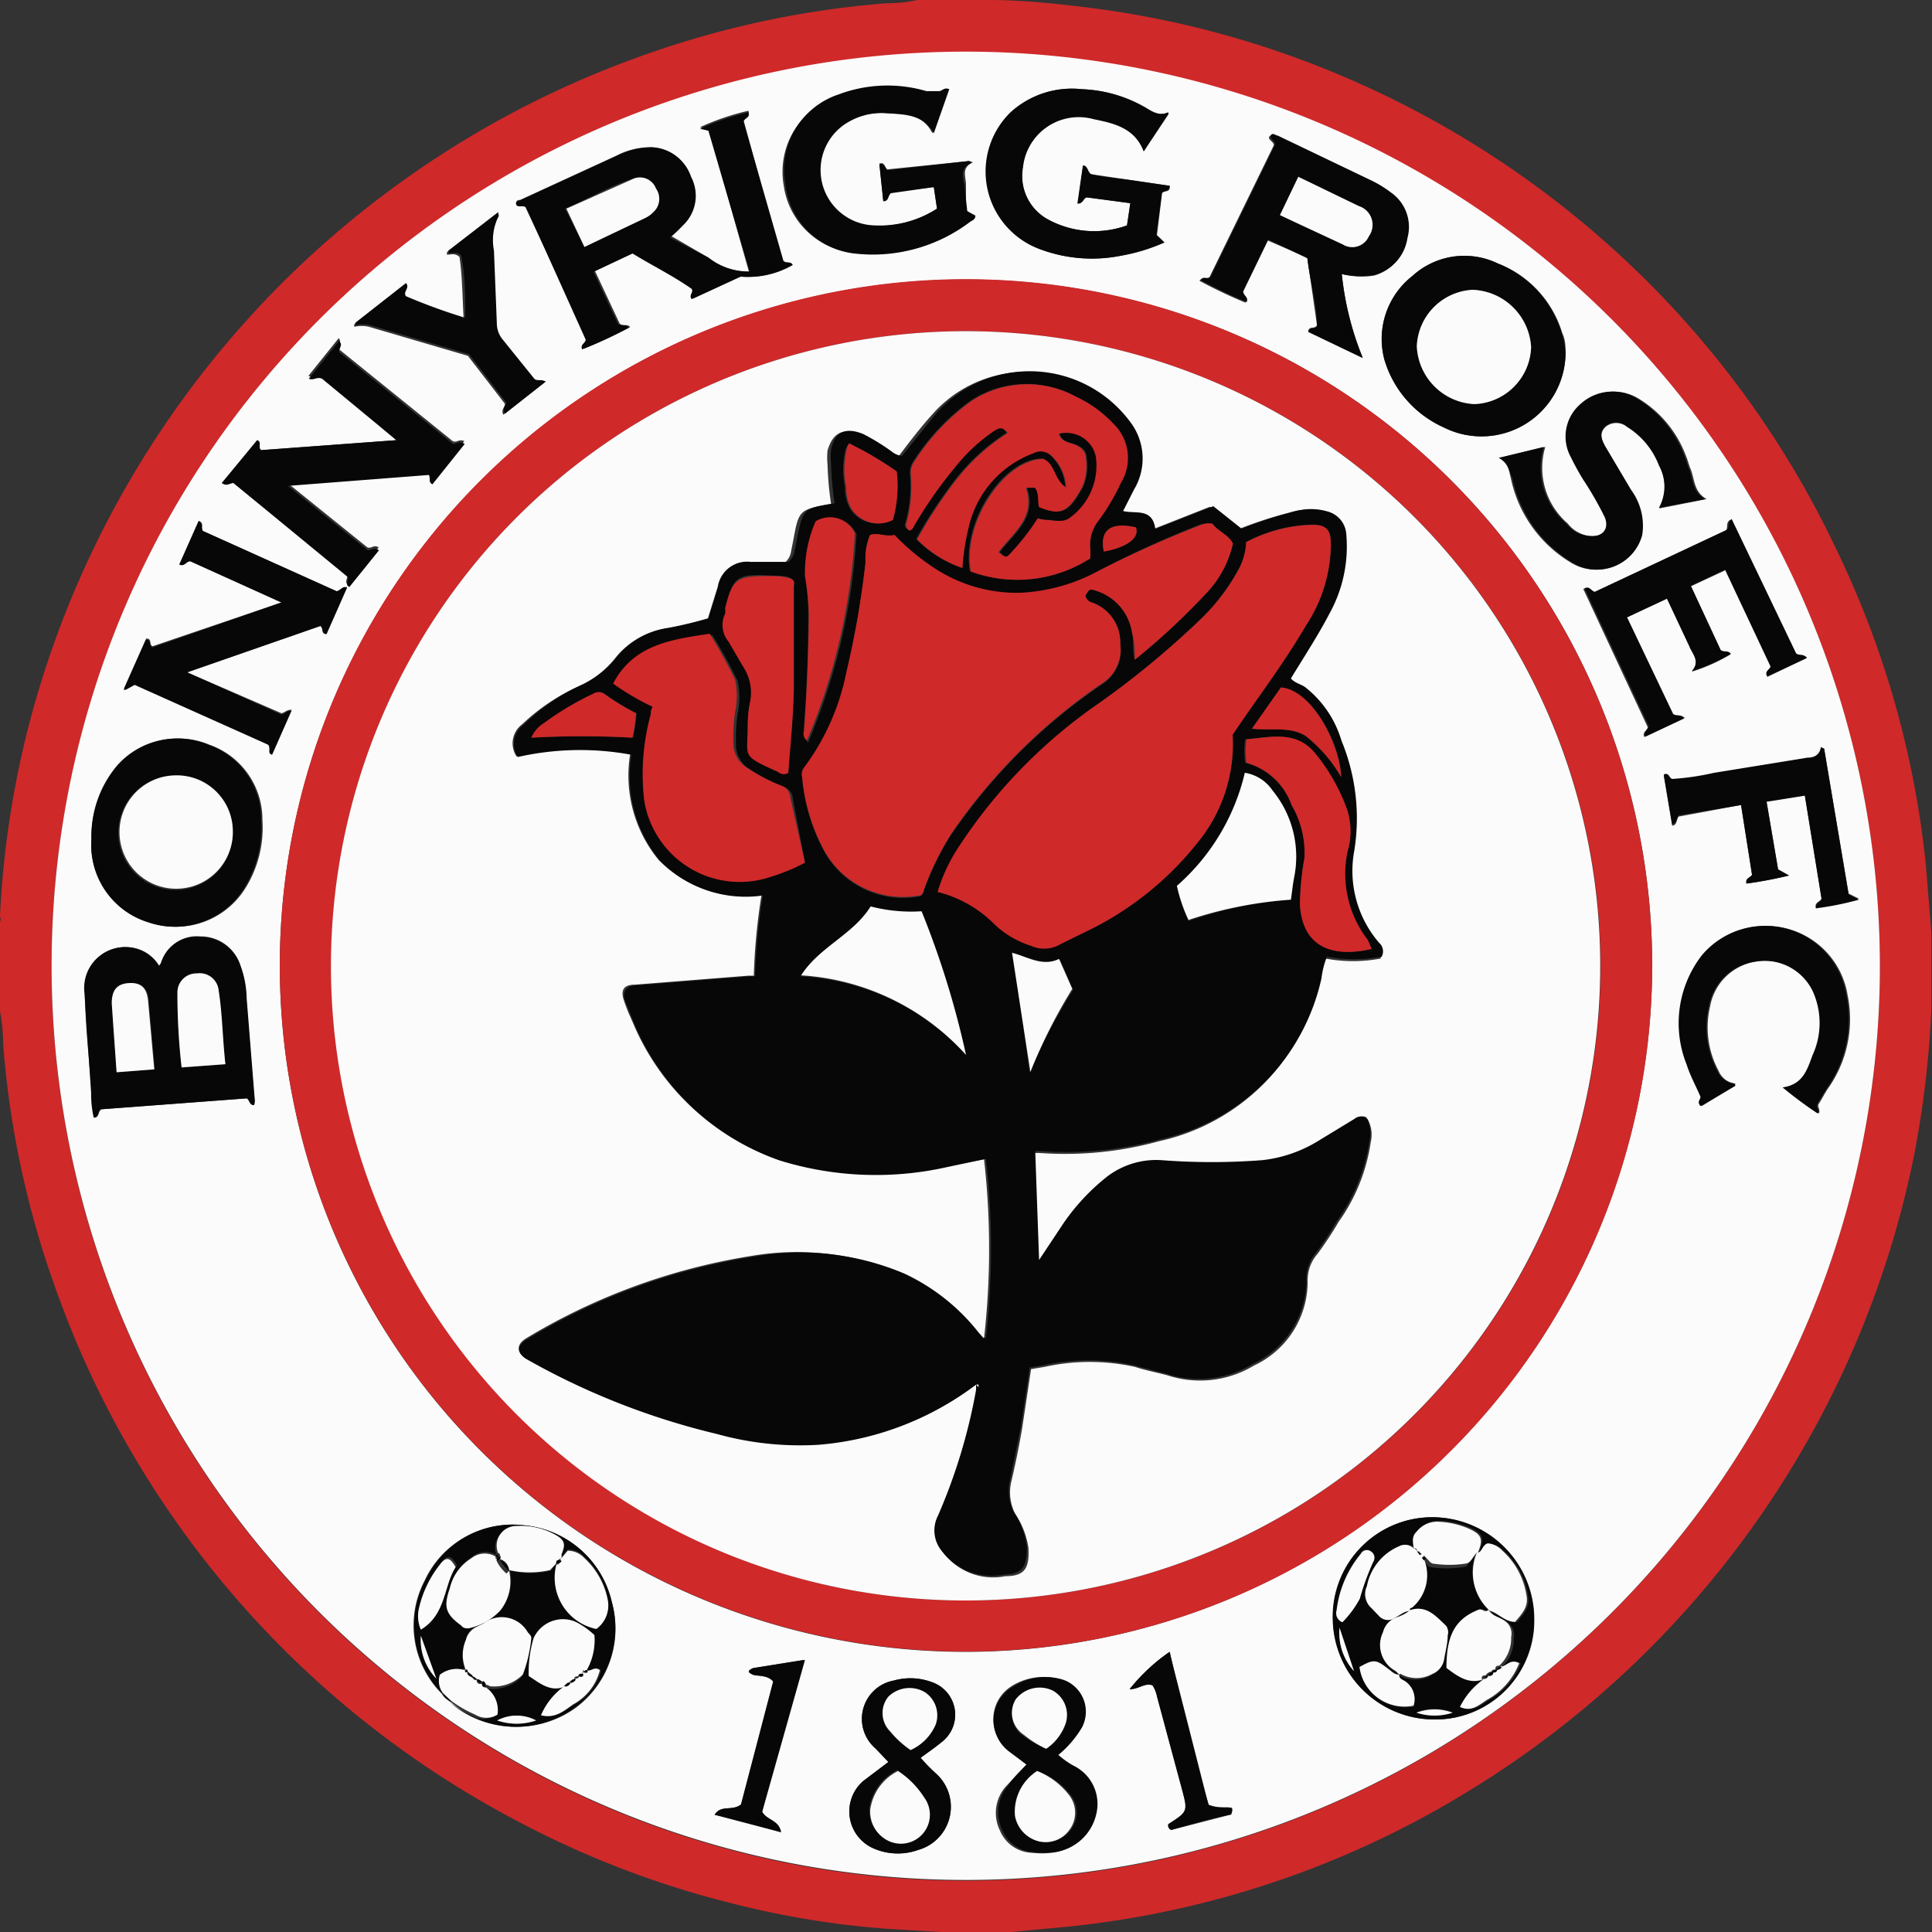 <?xml version="1.0" encoding="iso-8859-1"?>
<svg xmlns="http://www.w3.org/2000/svg" width="60" height="60" xmlns:v="https://vecta.io/nano"><rect width="100%" height="100%" fill="#333333" stroke="none"/><path d="M0 31.4v-2.8c.05 0 0-.1 0-.16a29.27 29.27 0 0 1 1.07-6.56A30.1 30.1 0 0 1 20 1.71 29.22 29.22 0 0 1 27.55.1a4.29 4.29 0 0 0 .94-.1h2.24c1 0 2.07.11 3.1.24a29.45 29.45 0 0 1 7.32 1.9 30 30 0 0 1 10.47 7.07A29.61 29.61 0 0 1 57 17a29.33 29.33 0 0 1 2.81 9.87l.17 2.09v2.14.24a31 31 0 0 1-.55 4.61 30.12 30.12 0 0 1-13.75 19.63 29.5 29.5 0 0 1-12.47 4.25L31.4 60h-2.19l-1.67-.1a27.46 27.46 0 0 1-4.69-.76A29.24 29.24 0 0 1 16 56.52 30 30 0 0 1 1.72 40 28.89 28.89 0 0 1 .1 32.45 6.22 6.22 0 0 0 0 31.4zm58.38-1a28.39 28.39 0 1 0-28.95 28 28.41 28.41 0 0 0 28.95-28.05z" fill="#cf292a"/><path d="M58.38 30.35A28.39 28.39 0 1 1 30.59 1.61a28.41 28.41 0 0 1 27.79 28.74zM14 52.86a3.13 3.13 0 0 0 3.85.2A3.06 3.06 0 0 0 19 49.75a3.09 3.09 0 0 0-2.73-2.38 3 3 0 0 0-3.08 1.71 3 3 0 0 0 .53 3.52c.06.12.16.18.28.26zM51.31 30a21.31 21.31 0 1 0-21.26 21.3A21.35 21.35 0 0 0 51.31 30zm-35-23.58l1.93 4.11c0 .12-.18.15-.11.3a14.35 14.35 0 0 0 1.44-.67c-.1-.13-.23 0-.33-.12l-.76-1.62 1.21-.57 1.84 1.1c0 .14-.14.18 0 .32L23 8.59a2.75 2.75 0 0 0 1.58-.36c-.06-.09-.2 0-.29-.13l-1.2-4.37c0-.12.22-.12.15-.29a7.81 7.81 0 0 0-1.5.51l.28.11 1.24 4.38A2 2 0 0 1 22 8l-1.17-.68a5 5 0 0 0 .4-.38 1.26 1.26 0 0 0 .22-1.46 1.34 1.34 0 0 0-1.2-.91 2.34 2.34 0 0 0-1.1.26l-3 1.38c-.05 0-.13 0-.12.13s.2.02.31.1zm-8.42 27.9a.44.44 0 0 0 0-.25l-.25-3.13a3 3 0 0 0-.19-1 1.29 1.29 0 0 0-1.23-.86 1.16 1.16 0 0 0-1.22.83.9.9 0 0 1-.05.09 1.2 1.2 0 0 0-.61-.51 1.27 1.27 0 0 0-1.7 1.32c0 1 .13 2.08.21 3.13a3.36 3.36 0 0 0 .08.77c.16 0 .11-.19.22-.26l4.53-.34c.08.06.06.21.21.21zm4.42-20.65l-4.22.31c-.08-.1 0-.23-.11-.31L6.89 15c.16.09.24 0 .36 0l3.54 2.87c0 .11-.11.23.05.31l.92-1.18c-.15-.1-.23.05-.35 0l-2.48-2 4.38-.34c.06.11 0 .22.11.29l1-1.25c-.16-.08-.24.06-.36 0l-3.54-2.86c0-.12.09-.23 0-.34l-.94 1.17c.15.09.24-.05.41 0zm29.36-5.16a2.5 2.5 0 0 0 1 .05 1.39 1.39 0 0 0 1-1.14A1.3 1.3 0 0 0 43.16 6a3.55 3.55 0 0 0-.62-.38l-2.9-1.39c-.06 0-.12-.1-.21 0s.13.16.13.28l-2 4.1c-.1.07-.24 0-.31.11a15.56 15.56 0 0 0 1.43.68c.06-.16-.12-.2-.11-.33l.78-1.61L40.6 8l.3 2.1c-.08.14-.23 0-.27.19l1.69.81a9.43 9.43 0 0 1-.65-2.59zM8.74 18.71l-4 1.36c-.13-.06 0-.24-.2-.24l-.69 1.55h.07l.27-.15 4.13 1.85c.09.1 0 .27.14.32l.6-1.36c-.16 0-.21.09-.32.11l-2.93-1.27 4.14-1.44c.11.08 0 .24.19.25l.64-1.45c-.17 0-.21.1-.33.12L6.3 16.49c-.07-.1 0-.25-.13-.31l-.6 1.35c.16.08.21-.11.34-.1zm39.88-7.79c0-.14 0-.36-.1-.57a3.36 3.36 0 0 0-2-2.17 2.38 2.38 0 0 0-2.64.39 2.48 2.48 0 0 0-.88 2.62 3.35 3.35 0 0 0 1.83 2.08 2.61 2.61 0 0 0 3.79-2.35zM2.84 26.06a2.51 2.51 0 0 0 1.79 2.58 2.54 2.54 0 0 0 3-1.07 3.56 3.56 0 0 0 .52-2.11 2.46 2.46 0 0 0-1.64-2.33 2.49 2.49 0 0 0-2.82.63 3.39 3.39 0 0 0-.85 2.3zM29.1 6.48a3.31 3.31 0 0 1-2 .53 1.72 1.72 0 0 1-.92-3.14 2.08 2.08 0 0 1 1.39-.35c.51 0 1.07 0 1.39.62l.47-1.31c-.16-.07-.22.08-.32.06h-.22-.17a4.3 4.3 0 0 0-2.72.1 2.47 2.47 0 0 0-1.66 2.78 2.44 2.44 0 0 0 2.26 2.09 5 5 0 0 0 3.54-1c.06 0 .15-.07.15-.17L30 6.54v-.8c0-.26-.16-.53.22-.7L30.1 5l-2.54.26c-.09-.06-.08-.24-.25-.18l.12 1.14c.18 0 .14-.18.24-.25L29 5.81zm6.42-1.78l.77-1.15v-.06c-.32.14-.54-.06-.78-.19a4.24 4.24 0 0 0-1.9-.53 2.82 2.82 0 0 0-2.2.71 2.57 2.57 0 0 0 .88 4.25 4.59 4.59 0 0 0 2.54.21 5.72 5.72 0 0 0 1.34-.41l-.24-.23.16-1.3c.07-.1.26 0 .24-.23l-1.23-.18-1.21-.18c-.13-.09-.09-.23-.25-.27l-.17 1.18c.18 0 .17-.16.29-.19l1.35.18L35 7a3 3 0 0 1-2.44-.18 1.54 1.54 0 0 1-.8-1.63A1.74 1.74 0 0 1 34 3.68c.57.14 1.23.26 1.52 1.02zm16.25 13.89l.7 1.5c.11.23.35.46.07.77a5.56 5.56 0 0 0 1.21-.54c-.09-.13-.21 0-.31-.11l-.93-2 1.07-.5 1.41 3c0 .11-.21.16-.1.31l1.19-.57c-.12-.14-.25-.06-.34-.14l-2-4.17c-.16.09-.06.23-.14.33l-4.11 1.93c-.12 0-.16-.19-.32-.11l2 4.29c0 .11-.19.16-.1.31l1.21-.57c-.13-.12-.26-.05-.36-.13l-1.43-3zm-5.22-4.37c.31.17.31.41.37.63a4 4 0 0 0 1.83 2.6 1.45 1.45 0 0 0 2.2-.83 1.86 1.86 0 0 0-.29-1.39l-.8-1.35c-.11-.2-.21-.42 0-.62a.52.52 0 0 1 .67 0 2.44 2.44 0 0 1 1 1.21 1.37 1.37 0 0 1 0 1.32L53 15.5c-.4-.23-.37-.61-.49-.92-.06-.13-.09-.28-.15-.42a3.52 3.52 0 0 0-1.47-1.78 1.46 1.46 0 0 0-1.76.17 1.33 1.33 0 0 0-.3 1.64 8.06 8.06 0 0 0 .39.71 10.4 10.4 0 0 1 .67 1.17c.13.33 0 .57-.4.58a1 1 0 0 1-.8-.39 2.28 2.28 0 0 1-.7-2.38zm7.34 19.5v-.07a.64.64 0 0 1-.52-.4 2.84 2.84 0 0 1-.26-2 1.71 1.71 0 0 1 1.45-1.39 1.67 1.67 0 0 1 1.77.91 2.39 2.39 0 0 1 0 2c-.17.41-.31.88-.93 1a12.24 12.24 0 0 0 1.09.81c.05-.14-.07-.21 0-.31s.18-.32.29-.48a3.72 3.72 0 0 0 .6-2.88 2.56 2.56 0 0 0-4.49-1.24 3.45 3.45 0 0 0-.47 3.39c.11.35.29.67.43 1 0 .1-.15.15 0 .29zM44.54 53.4a3.07 3.07 0 0 0 3.11-3.13 3.17 3.17 0 0 0-3.25-3.15 3.09 3.09 0 0 0-3 3.22 3.16 3.16 0 0 0 3.14 3.06zm12.11-30.15h-.1c0 .25-.21.3-.42.33l-2.9.47a8 8 0 0 1-1.29.18c-.11 0-.09-.21-.27-.14l.26 1.55c.15 0 .13-.18.2-.28l1.94-.36.34 2.16c0 .1-.22.1-.17.28a13.08 13.08 0 0 0 1.32-.25l-.34-.19-.36-2.13 1.19-.19.52 3.21c0 .11-.22.11-.18.29a9.35 9.35 0 0 0 1.34-.27l-.32-.16zM15.49 6.7l-.07-.06-1.54 1.19v.08c.12 0 .25-.06.39.07.09.6.09 1.25.13 1.94a18 18 0 0 1-1.84-.67c-.13-.14.11-.25 0-.41L11 10.07v.08a1 1 0 0 1 .46 0l3.07.9 1.15 1.49c0 .12-.13.18-.05.34l1.27-1c-.14-.12-.25 0-.35-.08l-1-1.24a.78.78 0 0 1-.17-.48l-.09-2.27a1.68 1.68 0 0 1 .2-1.11zm16.39 48.1l-.66.7a1.24 1.24 0 0 0-.17 1.34 1.12 1.12 0 0 0 1 .7 2.49 2.49 0 0 0 .61 0A1.53 1.53 0 0 0 34 56.32a1.32 1.32 0 0 0-.7-1.48 2.48 2.48 0 0 1-.48-.34 3.27 3.27 0 0 0 .73-.85 1.05 1.05 0 0 0-.6-1.49 1.86 1.86 0 0 0-1.51.19 1.21 1.21 0 0 0-.12 2zm-4.29-.08l-.78.59a1.25 1.25 0 0 0 .31 2.09 1.88 1.88 0 0 0 1.4.05 1.39 1.39 0 0 0 .55-2.37 5.52 5.52 0 0 1-.48-.49l.67-.5a1.07 1.07 0 0 0-.32-1.85 1.91 1.91 0 0 0-1.18-.05 1.21 1.21 0 0 0-.57 2.11zm7.49-2.26c.28 0 .47-.21.72-.12a1 1 0 0 1 .14.35l.77 2.86c.19.71.19.71-.42 1.1a.15.15 0 0 0 .09.18l1.86-.48v-.21c-.22 0-.44 0-.7-.09-.47-1.51-.85-3.08-1.21-4.75a5.8 5.8 0 0 0-1.25 1.16zm-11.41 3.81c.32-1.54.79-3.1 1.28-4.72l-1.53.25c-.11 0-.12.11-.07.19s.46 0 .67.23l-1 3.82c-.29.22-.61 0-.82.32.71.14 1.35.35 2.06.54-.07-.38-.43-.36-.59-.63z" fill="#fcfbfb"/><path d="M51.31,30A21.31,21.31,0,1,1,30.11,8.67,21.33,21.33,0,0,1,51.31,30ZM29.54,10.29A19.71,19.71,0,1,0,49.62,28.12,19.72,19.72,0,0,0,29.54,10.29Z" fill="#cf292a"/><g fill="#060706"><path d="M16.34 6.44c-.11-.08-.24 0-.3-.09s.07-.1.12-.13l3-1.38a2.34 2.34 0 0 1 1.1-.26 1.34 1.34 0 0 1 1.2.91A1.26 1.26 0 0 1 21.21 7a5 5 0 0 1-.4.38L22 8a2 2 0 0 0 1.28.43L22 4.06 21.74 4a7.81 7.81 0 0 1 1.5-.51c.07.17-.12.17-.15.29l1.24 4.32c.09.09.23 0 .29.13a2.75 2.75 0 0 1-1.62.36l-1.52.7c-.1-.14.07-.18 0-.32-.57-.4-1.22-.72-1.84-1.1l-1.21.57.76 1.62c.1.07.23 0 .33.12a14.35 14.35 0 0 1-1.44.67c-.07-.15.09-.18.11-.3zm1.81 1.23l1.85-.9a.88.88 0 0 0 .25-.18.56.56 0 0 0 .08-.74.53.53 0 0 0-.67-.31c-.73.24-1.39.63-2.11.94zM7.89 34.32c-.15 0-.13-.15-.23-.21l-4.53.34c-.11.07-.06.23-.22.26a3.36 3.36 0 0 1-.08-.77l-.21-3.13a1.27 1.27 0 0 1 1.7-1.32 1.2 1.2 0 0 1 .61.51.9.9 0 0 0 .07-.09 1.16 1.16 0 0 1 1.26-.81 1.29 1.29 0 0 1 1.21.9 3 3 0 0 1 .19 1l.25 3.13a.44.44 0 0 1-.02.19zM7 33.05l-.21-2.29a.59.59 0 0 0-.67-.53.59.59 0 0 0-.61.6 20.3 20.3 0 0 0 .13 2.32zm-2.19.16l-.19-2.12c0-.41-.25-.58-.59-.56s-.56.21-.54.63c0 .71.09 1.42.15 2.14zm7.5-19.54L10 11.76c-.17-.07-.26.07-.41 0l.94-1.17c.13.11 0 .22 0 .34l3.54 2.86c.12 0 .2-.12.36 0l-1 1.25c-.14-.07-.05-.18-.11-.29l-4.38.34 2.48 2c.12 0 .2-.11.35 0l-.92 1.14c-.16-.08 0-.2-.05-.31L7.25 15c-.12 0-.2.12-.36 0L8 13.67c.14.08 0 .21.11.31l4.2-.31zm29.36-5.16a9.43 9.43 0 0 0 .65 2.61l-1.69-.81c0-.17.19-.05.27-.19 0-.68-.22-1.39-.3-2.1l-1.21-.58-.78 1.61c0 .13.17.17.11.33a15.56 15.56 0 0 1-1.43-.68c.07-.15.21 0 .31-.11l2-4.1c0-.12-.17-.17-.13-.28s.15 0 .21 0l2.9 1.39a3.55 3.55 0 0 1 .62.38 1.3 1.3 0 0 1 .51 1.41 1.39 1.39 0 0 1-1 1.14 2.5 2.5 0 0 1-1.04-.02zm-1.92-1.83l.51.24 1.44.67a.56.56 0 0 0 .81-.25.61.61 0 0 0-.31-.94l-1.88-.91z"/><path d="M8.74 18.71l-2.83-1.28c-.13 0-.18.18-.34.1l.6-1.35c.18.06.06.21.13.31l4.15 1.87c.12 0 .16-.17.33-.12l-.64 1.45c-.17 0-.08-.17-.19-.25l-4.14 1.44 2.92 1.31c.11 0 .16-.13.32-.11l-.6 1.36c-.18-.05 0-.22-.14-.32l-4.13-1.85-.27.15h-.07l.69-1.55c.19 0 .07.18.2.24l4.01-1.4zm39.88-7.79a2.61 2.61 0 0 1-3.79 2.35A3.35 3.35 0 0 1 43 11.19a2.48 2.48 0 0 1 .86-2.62 2.38 2.38 0 0 1 2.64-.39 3.36 3.36 0 0 1 2 2.17c.08.21.09.43.12.57zm-1.07-.14A1.89 1.89 0 0 0 45.73 9 1.83 1.83 0 0 0 44 10.75a1.88 1.88 0 0 0 1.82 1.8 1.83 1.83 0 0 0 1.73-1.77zM2.84 26.06a3.39 3.39 0 0 1 .81-2.3 2.49 2.49 0 0 1 2.82-.63 2.46 2.46 0 0 1 1.64 2.33 3.56 3.56 0 0 1-.52 2.11 2.54 2.54 0 0 1-3 1.07 2.51 2.51 0 0 1-1.75-2.58zm4.39-.28a1.72 1.72 0 0 0-1.77-1.7 1.78 1.78 0 1 0 1.77 1.7zM29.1 6.48l-.1-.67-1.33.19c-.1.07-.06.26-.24.25l-.12-1.14c.17-.06.16.12.25.18L30.1 5l.07.06c-.38.17-.25.45-.22.7l.09.8.25.15c0 .1-.09.13-.15.17a5 5 0 0 1-3.54 1 2.44 2.44 0 0 1-2.21-2.17 2.47 2.47 0 0 1 1.66-2.78 4.3 4.3 0 0 1 2.72-.1h.17.22c.1 0 .16-.13.32-.06L29 4.14c-.32-.58-.88-.58-1.39-.62a2.08 2.08 0 0 0-1.39.35A1.72 1.72 0 0 0 27.15 7a3.31 3.31 0 0 0 1.95-.52z"/><path d="M35.52 4.7c-.29-.76-1-.88-1.56-1a1.74 1.74 0 0 0-2.19 1.5 1.54 1.54 0 0 0 .8 1.63A3 3 0 0 0 35 7l.1-.69-1.35-.18c-.12 0-.11.21-.29.19l.17-1.18c.16 0 .12.18.25.27.36.09.78.12 1.21.18l1.23.18c0 .19-.17.13-.24.23l-.17 1.3.24.23a5.72 5.72 0 0 1-1.34.41 4.59 4.59 0 0 1-2.54-.21 2.57 2.57 0 0 1-.88-4.25 2.82 2.82 0 0 1 2.2-.71 4.24 4.24 0 0 1 1.9.53c.24.13.46.33.78.19v.06zm16.25 13.89l-1.24.58 1.43 3c.1.08.23 0 .36.13l-1.21.57c-.09-.15.07-.2.1-.31l-2-4.29c.16-.08.2.08.32.11l4.11-1.93c.08-.1 0-.24.14-.33l2 4.17c.09.08.22 0 .34.14l-1.23.57c-.11-.15.07-.2.1-.31l-1.41-3-1.07.5.93 2c.1.07.22 0 .31.11a5.56 5.56 0 0 1-1.21.54c.28-.31 0-.54-.07-.77l-.7-1.48zm-5.22-4.37l1.39-.34a2.28 2.28 0 0 0 .7 2.38 1 1 0 0 0 .8.39c.36 0 .53-.25.4-.58a10.4 10.4 0 0 0-.67-1.17 8.06 8.06 0 0 1-.39-.71 1.33 1.33 0 0 1 .3-1.64 1.46 1.46 0 0 1 1.76-.17 3.52 3.52 0 0 1 1.47 1.78c.06.14.09.29.15.42.12.31.09.69.49.92l-1.43.27a1.37 1.37 0 0 0 0-1.32 2.44 2.44 0 0 0-1-1.21.52.52 0 0 0-.67 0c-.21.2-.11.42 0 .62l.8 1.35a1.86 1.86 0 0 1 .35 1.41 1.45 1.45 0 0 1-2.2.83 4 4 0 0 1-1.83-2.6c-.11-.22-.11-.46-.42-.63zm7.34 19.5l-1.08.63c-.12-.14 0-.19 0-.29-.14-.33-.32-.65-.43-1a3.45 3.45 0 0 1 .47-3.39 2.56 2.56 0 0 1 4.49 1.24 3.72 3.72 0 0 1-.6 2.88c-.11.16-.2.32-.29.48s.08.17 0 .31a12.24 12.24 0 0 1-1.09-.81c.62-.07.76-.54.93-1a2.39 2.39 0 0 0 0-2 1.67 1.67 0 0 0-1.77-.91 1.71 1.71 0 0 0-1.45 1.39 2.84 2.84 0 0 0 .26 2 .64.64 0 0 0 .52.4zM44.54 53.4a3.16 3.16 0 0 1-3.15-3.06 3.09 3.09 0 0 1 3-3.22 3.17 3.17 0 0 1 3.25 3.15 3.07 3.07 0 0 1-3.1 3.13zm1.73-3.4c-.12.09-.2-.08-.31 0-.78.29-1.05.76-1 1.81.35.26.7.53 1.18.34a2.28 2.28 0 0 0-.75.87c.36.17.6-.07.84-.22a2.21 2.21 0 0 0 1-1.14c-.29-.15-.39.13-.59.11a1.15 1.15 0 0 0 .37-.89.48.48 0 0 0-.24-.53c-.15-.1-.37-.13-.46-.32.27.08.48.3.79.35.2-.23.42-.46.36-.8a2.35 2.35 0 0 0-.76-1.42.69.69 0 0 0-.45-.22c-.18.06-.17.26-.33.29.2-.47.15-.61-.32-.81a2.61 2.61 0 0 0-.87-.19.81.81 0 0 0-.69.3c-.19.18-.09.37-.1.56h0a.39.39 0 0 0-.46-.07 1.69 1.69 0 0 0-1 1.24.58.58 0 0 0 .14.68l.23.24a.37.37 0 0 0 .5.06c.16-.08.29-.23.48-.21a1.29 1.29 0 0 1-.44.25.66.66 0 0 0-.41.46.91.91 0 0 0 .39 1.2l.12.11c-.14 0-.14 0-.33-.17-.4-.31-.46-.32-.91-.07A1.41 1.41 0 0 0 43.9 53a.67.67 0 0 0-.25-.75c-.08-.06-.22-.07-.2-.22a1 1 0 0 0 1 0 .59.59 0 0 0 .36-.45c0-.25.07-.5.11-.74a.35.35 0 0 0-.05-.3c-.31-.29-.6-.65-1.11-.49 0-.07 0-.08.05-.1a1.32 1.32 0 0 0 .39-1.47h0c.08.07.15.18.23.19a3.36 3.36 0 0 0 1 0c.2 0 .23-.25.37-.35a1.6 1.6 0 0 0 .47 1.68zm-4.58.36a3.14 3.14 0 0 0 .54-.73 7.91 7.91 0 0 1 .42-1.15.23.23 0 0 0-.08-.32.21.21 0 0 0-.31.08 3.36 3.36 0 0 0-.75 1.76.3.3 0 0 0 .18.38zm-.09.17a1.76 1.76 0 0 0 .45 1.35l-.45-1.33zm3.51 2.64a1.59 1.59 0 0 0-1.12 0 1.79 1.79 0 0 0 1.12.02zm-31.37-.57a3 3 0 0 1-.53-3.52 3 3 0 0 1 3.08-1.71A3.09 3.09 0 0 1 19 49.75a3.06 3.06 0 0 1-1.19 3.31 3.13 3.13 0 0 1-3.85-.2h0a3.63 3.63 0 0 0 .71.43.66.66 0 0 0 .69 0 .86.86 0 0 0-.35-.84c.07-.08.13 0 .19 0a1.25 1.25 0 0 0 1-.37 4.44 4.44 0 0 0 .23-1.14c0-.07-.06-.13-.11-.19a.93.93 0 0 0-1.32-.33l-.2.1a.59.59 0 0 0-.34.41 1.18 1.18 0 0 0 0 .94.85.85 0 0 0-.78.14.63.63 0 0 0 .08.55zm3.54-4.05a1.62 1.62 0 0 0 1.24 2 .9.9 0 0 0 .36-.87 2.38 2.38 0 0 0-.73-1.33.69.69 0 0 0-.52-.23l-.25.3v-.13c.13-.31.1-.44-.18-.6a2.21 2.21 0 0 0-1.2-.24.61.61 0 0 0-.58.84.66.66 0 0 0-.76.06 1.48 1.48 0 0 0-.66.92c-.2.58-.14.8.35 1.16.07 0 .15.12.23.09a1.86 1.86 0 0 0 1-.57 1.45 1.45 0 0 0 .26-1.17 2.86 2.86 0 0 0 1.27 0zm.94 3.32a1.9 1.9 0 0 0 .24-1.09 2.41 2.41 0 0 0-.6-.42 1 1 0 0 0-1.29.52 3.76 3.76 0 0 0-.15 1.17c.35.22.67.52 1.14.32a2.15 2.15 0 0 0-.72.9c.41.11.69-.15 1-.34a1.69 1.69 0 0 0 .83-1.06c-.21-.14-.32.06-.45 0zm-5.15-1.26c.79-.47.71-1.38 1.12-2-.17-.31-.3-.33-.48-.09A3.39 3.39 0 0 0 13 50a1.07 1.07 0 0 0 .07.61zm3.58 2.82a1.29 1.29 0 0 0-1.21 0 1.86 1.86 0 0 0 1.21 0zm-3.58-2.63a1.73 1.73 0 0 0 .48 1.33l-.48-1.33zm43.58-27.55l.76 4.53.32.16a9.35 9.35 0 0 1-1.34.27c0-.18.14-.18.18-.29l-.52-3.21-1.19.19.36 2.1.34.19a13.08 13.08 0 0 1-1.32.25c-.05-.18.13-.18.17-.28L54.07 25l-1.94.32c-.07.1-.05.24-.2.28l-.26-1.55c.18-.07.16.13.27.14a8 8 0 0 0 1.29-.19l2.9-.47c.21 0 .38-.08.42-.33zM15.49 6.7a1.68 1.68 0 0 0-.15 1.08l.09 2.27a.78.78 0 0 0 .17.48l1 1.24c.1.07.21 0 .35.08l-1.27 1c-.08-.16 0-.22.05-.34L14.57 11l-3.07-.9a1 1 0 0 0-.46 0v-.08l1.57-1.23c.13.16-.11.27 0 .41a18 18 0 0 0 1.84.67c0-.69 0-1.34-.13-1.94-.14-.13-.27-.06-.39-.07v-.08l1.54-1.19zm16.39 48.1l-.55-.41a1.21 1.21 0 0 1 .12-2 1.86 1.86 0 0 1 1.55-.23 1.05 1.05 0 0 1 .6 1.49 3.27 3.27 0 0 1-.73.85 2.48 2.48 0 0 0 .48.34 1.32 1.32 0 0 1 .7 1.48 1.53 1.53 0 0 1-1.32 1.2 2.49 2.49 0 0 1-.61 0 1.12 1.12 0 0 1-1-.7 1.24 1.24 0 0 1 .17-1.34c.13-.22.35-.43.59-.68zm.33.19a1.5 1.5 0 0 0-.64 1.39 1 1 0 0 0 .76.8.91.91 0 0 0 .93-.36.89.89 0 0 0 0-1.07 2.35 2.35 0 0 0-1.05-.75zm.28-.68a1.56 1.56 0 0 0 .61-.76.86.86 0 0 0-.41-1 .94.94 0 0 0-1.15.28.81.81 0 0 0 .25 1.09 3.21 3.21 0 0 0 .7.39zm-4.9.41l-.4-.42a1.21 1.21 0 0 1 .57-2.11 1.91 1.91 0 0 1 1.18.05 1.07 1.07 0 0 1 .32 1.85c-.21.18-.45.34-.67.5a5.52 5.52 0 0 0 .48.49 1.39 1.39 0 0 1-.55 2.37 1.88 1.88 0 0 1-1.4-.05 1.25 1.25 0 0 1-.31-2.09l.78-.59zm.3.24a1.59 1.59 0 0 0-.89 1.17 1 1 0 0 0 .56 1 .9.9 0 0 0 1.11-1.35 2.75 2.75 0 0 0-.78-.78zm.39-.61a1.54 1.54 0 0 0 .78-.77.86.86 0 0 0-.34-1 .94.94 0 0 0-1.13.14.8.8 0 0 0 .05 1.07 3 3 0 0 0 .64.56zm6.8-1.89a5.8 5.8 0 0 1 1.24-1.16l1.21 4.75c.26.13.48.05.7.09.06 0 .05.12 0 .21-.62.12-1.24.31-1.86.48a.15.15 0 0 1-.09-.18c.61-.39.61-.39.42-1.1l-.77-2.86a1 1 0 0 0-.14-.35c-.24-.09-.43.13-.71.12zm-11.41 3.81c.16.27.52.25.58.63l-2.06-.54c.21-.33.53-.1.82-.32l1-3.82c-.21-.24-.47-.14-.67-.23s0-.17.07-.19l1.59-.25-1.33 4.72z"/><path d="M14 52.86c-.1-.08-.2-.14-.24-.26h0l.26.25z"/></g><g fill="#fcfbfb"><path d="M29.54 10.29a19.71 19.71 0 1 1-19.17 21.62 19.72 19.72 0 0 1 19.17-21.62zM30.31 43l.05.06a1 1 0 0 1 0 .17 17.48 17.48 0 0 1-1.18 3.89 1 1 0 0 0 .12 1.1 1.93 1.93 0 0 0 1.92.73c.61 0 .75-.25.72-.87a2.58 2.58 0 0 0-.42-1.08 1.47 1.47 0 0 1-.11-1q.19-.81.33-1.62l.28-1.86.42-.07a6.5 6.5 0 0 1 2.81 0c.33.11.67.17 1 .26a3.24 3.24 0 0 0 2.69-.3 2.88 2.88 0 0 0 1.67-2.66 1.23 1.23 0 0 1 .3-.8 11 11 0 0 0 .66-1 5.67 5.67 0 0 0 1-2.48 1 1 0 0 0-.1-.72.36.36 0 0 0-.37.05l-1.15.7a4.19 4.19 0 0 1-1.71.58 20.44 20.44 0 0 1-3.13 0 2.51 2.51 0 0 0-1.7.52A6.63 6.63 0 0 0 33 38.06l-.75 1.13-.12-3.38a1.31 1.31 0 0 1 .2 0 11 11 0 0 0 3.67-.37 6.56 6.56 0 0 0 5-5 2.64 2.64 0 0 1 .17-.67 4.62 4.62 0 0 0 1.7 0 .35.35 0 0 0-.08-.43 3.42 3.42 0 0 1-.77-2.87 6.33 6.33 0 0 0-.4-3.41 3.3 3.3 0 0 0-1.21-1.71c-.14-.09-.31-.12-.43-.26l1.19-2a4.3 4.3 0 0 0 .53-2.48.78.78 0 0 0-.53-.69 1.82 1.82 0 0 0-1.13 0 12.84 12.84 0 0 0-1.59.52l-.88-.7-1.8.71c-.06-.67-.58-.46-1-.56l.34-.67a1.87 1.87 0 0 0-.13-2.11 3.88 3.88 0 0 0-6-.27c-.39.43-.74.89-1.08 1.34a.63.63 0 0 1-.32-.14 6.7 6.7 0 0 0-.88-.54c-.51-.23-.84-.06-1 .49a2.13 2.13 0 0 0 0 .44 9.88 9.88 0 0 0 .11 1.22c-1 .18-1 .18-1.18 1.16l-.06.3a.58.58 0 0 1-.19.36h-1.09a.9.9 0 0 0-1 .75l-.31 1a12.89 12.89 0 0 1-1.27.3 2.5 2.5 0 0 0-1.63.95 3 3 0 0 1-1.08.83 6.31 6.31 0 0 0-1.78 1.19.74.74 0 0 0-.18 1 8.75 8.75 0 0 1 3.53-.07 4.12 4.12 0 0 0 .88 3.28 3.71 3.71 0 0 0 3.2 1.09 19.37 19.37 0 0 0-.24 2.51h-.16l-3.54.28c-.33 0-.44.16-.34.47s.18.47.28.7a7.64 7.64 0 0 0 4.53 4.27 10.08 10.08 0 0 0 5.17.21l1.21-.23a24.62 24.62 0 0 1 0 5.56h-.08l-.15-.17a6.35 6.35 0 0 0-2.31-1.83 8.28 8.28 0 0 0-4.66-.56 19.43 19.43 0 0 0-7 2.55c-.34.2-.33.46 0 .65a22.55 22.55 0 0 0 5.86 2.3 9.65 9.65 0 0 0 3.16.34A9.33 9.33 0 0 0 30.31 43zM18.15 7.67l-.56-1.19 2.11-.94a.53.53 0 0 1 .67.31.56.56 0 0 1-.08.74.88.88 0 0 1-.25.18zM7 33.05l-1.36.1a20.3 20.3 0 0 1-.13-2.32.59.59 0 0 1 .61-.6.59.59 0 0 1 .67.53c.12.74.12 1.5.21 2.29zm-2.21.16l-1.17.09-.15-2.14c0-.42.17-.61.54-.63s.55.15.59.56l.19 2.12zM39.75 6.68l.57-1.19 1.88.91a.61.61 0 0 1 .31.94.56.56 0 0 1-.81.25l-1.44-.67zm7.8 4.1a1.83 1.83 0 0 1-1.76 1.77 1.88 1.88 0 0 1-1.79-1.8A1.83 1.83 0 0 1 45.73 9a1.89 1.89 0 0 1 1.82 1.78zm-40.32 15a1.76 1.76 0 1 1-1.77-1.7 1.74 1.74 0 0 1 1.77 1.7zm38.65 22.43c-.14.1-.17.32-.37.35a3.36 3.36 0 0 1-1 0c-.08 0-.15-.12-.23-.19s0-.1-.11 0a.09.09 0 0 0 .07.09 1.32 1.32 0 0 1-.39 1.47s-.1 0-.05.1h0c-.19 0-.32.13-.48.21a.37.37 0 0 1-.5-.06l-.23-.24a.58.58 0 0 1-.14-.68 1.69 1.69 0 0 1 1-1.24.39.39 0 0 1 .46.07l.11.11.05.06s0 .07.08 0l-.06-.05s0-.06-.06 0-.06-.14-.13-.09c0-.19-.09-.38.1-.56a.81.81 0 0 1 .69-.3 2.61 2.61 0 0 1 .87.19c.47.2.52.34.32.81z"/><path d="M43.45 52l-.11-.11a.91.91 0 0 1-.39-1.2.66.66 0 0 1 .41-.46 1.29 1.29 0 0 0 .44-.23h0c.51-.16.8.2 1.11.49a.35.35 0 0 1 .05.3c0 .24-.07.49-.11.74a.59.59 0 0 1-.36.45 1 1 0 0 1-1 0zm2.65.14c-.48.19-.83-.08-1.18-.34 0-1 .26-1.52 1-1.81.11-.05.19.12.31 0h0c.09.19.31.22.46.32a.48.48 0 0 1 .24.53 1.15 1.15 0 0 1-.37.89h0c-.05 0-.13 0-.12.12h0c-.06 0-.1 0-.12.06h0a.26.26 0 0 0-.18.12h0c-.06 0-.14 0-.12.12z"/><path d="M45.87 48.22c.16 0 .15-.23.33-.29a.69.69 0 0 1 .45.22 2.35 2.35 0 0 1 .76 1.42c.06.34-.16.57-.36.8-.31 0-.52-.27-.79-.35h0a1.6 1.6 0 0 1-.39-1.81zM43.45 52c0 .15.12.16.2.22a.67.67 0 0 1 .25.75 1.41 1.41 0 0 1-1.68-1.2c.45-.25.51-.24.91.07.19.15.19.15.33.17zm-1.76-1.62a.3.3 0 0 1-.18-.37 3.36 3.36 0 0 1 .75-1.75.21.21 0 0 1 .31-.08.23.23 0 0 1 .08.32 7.91 7.91 0 0 0-.42 1.15 3.14 3.14 0 0 1-.54.73zm4.9 1.38c.2 0 .3-.26.59-.11a2.21 2.21 0 0 1-1 1.14c-.24.15-.48.39-.84.22a2.28 2.28 0 0 1 .75-.87h0s.14 0 .12-.12h0c.1 0 .16 0 .18-.12h0c.06 0 .1 0 .12-.06h0c.06 0 .14 0 .12-.12z"/><path d="M41.6 50.55l.45 1.35a1.76 1.76 0 0 1-.45-1.35zm3.51 2.64a1.79 1.79 0 0 1-1.12 0 1.59 1.59 0 0 1 1.12 0zm-30.64-1.32a1.18 1.18 0 0 1 0-.94.59.59 0 0 1 .34-.41l.2-.1a.93.93 0 0 1 1.38.27c.05.06.12.12.11.19a4.44 4.44 0 0 1-.26 1.12 1.25 1.25 0 0 1-1 .37c-.06 0-.12-.1-.19 0h0c0-.11-.07-.1-.12-.12h0a.36.36 0 0 0-.18-.12h0s-.06-.09-.12-.06h0c0-.11-.09-.14-.17-.18h0s0-.07-.07-.06zm3.09.5c-.47.2-.79-.1-1.14-.32a3.76 3.76 0 0 1 .15-1.17 1 1 0 0 1 1.29-.52 2.41 2.41 0 0 1 .6.42 1.9 1.9 0 0 1-.24 1.09h0s-.07 0-.07.07h0-.07V52h0c-.07 0-.09 0-.13.06h0c-.05 0-.14 0-.11.12h0c-.1 0-.15 0-.17.12h0c-.1 0-.14 0-.17.12z"/><path d="M15.81 48.78a1.45 1.45 0 0 1-.26 1.22 1.86 1.86 0 0 1-1 .57c-.08 0-.16 0-.23-.09-.49-.36-.55-.58-.35-1.16a1.48 1.48 0 0 1 .66-.92.66.66 0 0 1 .76-.06h0c0 .07 0 .09.06.07h0c-.05.07 0 .1 0 .12h0a1.3 1.3 0 0 0 .28.34zm1.57-.32l.25-.3a.69.69 0 0 1 .52.23 2.38 2.38 0 0 1 .73 1.33.9.9 0 0 1-.36.87 1.62 1.62 0 0 1-1.24-2h0c.09 0 .09-.06.12-.11z"/><path d="M17.28 48.55l-.2.21a2.86 2.86 0 0 1-1.27 0h0a.39.39 0 0 0-.28-.34h0c.05-.07 0-.08 0-.12h0a.07.07 0 0 0-.06-.07h0a.61.61 0 0 1 .58-.84 2.21 2.21 0 0 1 1.21.28c.28.16.31.29.18.6v.13h0c-.09 0-.09.06-.12.11zM14 52.81l-.26-.25a.63.63 0 0 1-.08-.55.85.85 0 0 1 .78-.14h0c0 .08 0 .07.07.06h0c0 .12.1.13.17.18h0s.05.09.12.06h0c0 .1.07.15.18.12h0c0 .1 0 .1.12.12h0a.86.86 0 0 1 .35.84.66.66 0 0 1-.69 0 3.63 3.63 0 0 1-.76-.44zm-.93-2.2A1.07 1.07 0 0 1 13 50a3.39 3.39 0 0 1 .67-1.42c.18-.24.31-.22.48.09-.37.56-.29 1.47-1.08 1.94zm5.15 1.26c.13.06.24-.14.41 0a1.69 1.69 0 0 1-.83 1.06c-.27.19-.55.45-1 .34a2.15 2.15 0 0 1 .72-.9h0a.19.19 0 0 0 .17-.12h0a.24.24 0 0 0 .17-.12h0c.05 0 .13 0 .11-.12h0c.08.05.1 0 .13-.06h0 .07 0 0c.06 0 .11 0 .07-.07zm-1.57 1.56a1.86 1.86 0 0 1-1.21 0 1.29 1.29 0 0 1 1.21 0z"/><path d="M13.07 50.8l.48 1.33a1.73 1.73 0 0 1-.48-1.33zM32.21 55a2.35 2.35 0 0 1 1 .76.89.89 0 0 1 0 1.07.91.91 0 0 1-.93.36 1 1 0 0 1-.76-.8 1.5 1.5 0 0 1 .69-1.39zm.28-.69a3.21 3.21 0 0 1-.7-.44.81.81 0 0 1-.25-1.09.94.94 0 0 1 1.15-.28.86.86 0 0 1 .41 1 1.56 1.56 0 0 1-.61.81zm-4.6.69a2.75 2.75 0 0 1 .81.82.9.9 0 0 1-1.11 1.35 1 1 0 0 1-.56-1 1.59 1.59 0 0 1 .86-1.17zm.39-.65a3 3 0 0 1-.64-.59.8.8 0 0 1-.05-1.07.94.94 0 0 1 1.13-.14.86.86 0 0 1 .34 1 1.54 1.54 0 0 1-.78.8z"/></g><g fill="#060706"><path d="M30.31 43a9.33 9.33 0 0 1-4.9 1.87 9.65 9.65 0 0 1-3.16-.34 22.55 22.55 0 0 1-5.86-2.3c-.35-.19-.36-.45 0-.65a19.43 19.43 0 0 1 7-2.55 8.28 8.28 0 0 1 4.69.52 6.35 6.35 0 0 1 2.31 1.83l.15.17h.08a24.62 24.62 0 0 0 0-5.56l-1.23.26a10.08 10.08 0 0 1-5.17-.21 7.64 7.64 0 0 1-4.53-4.27l-.28-.7c-.08-.24 0-.45.34-.47l3.54-.28h.16a19.37 19.37 0 0 1 .24-2.51 3.71 3.71 0 0 1-3.2-1.09 4.12 4.12 0 0 1-.88-3.28 8.75 8.75 0 0 0-3.53.07.74.74 0 0 1 .18-1A6.31 6.31 0 0 1 18 21.3a3 3 0 0 0 1.12-.85 2.5 2.5 0 0 1 1.63-.95 12.89 12.89 0 0 0 1.25-.3l.31-1a.9.9 0 0 1 1-.75h1.18a.58.58 0 0 0 .19-.36l.06-.3c.2-1 .2-1 1.18-1.16a9.88 9.88 0 0 1-.11-1.22 2.13 2.13 0 0 1 0-.44c.11-.55.44-.72 1-.49a6.7 6.7 0 0 1 .88.54.63.63 0 0 0 .32.14l1.08-1.34a3.88 3.88 0 0 1 6 .27 1.87 1.87 0 0 1 .13 2.11l-.34.67c.39.1.91-.11 1 .56l1.8-.71.88.7a12.84 12.84 0 0 1 1.59-.52 1.82 1.82 0 0 1 1.13 0 .78.78 0 0 1 .53.69 4.3 4.3 0 0 1-.53 2.48c-.35.67-.77 1.31-1.19 2 .12.14.29.17.43.26A3.3 3.3 0 0 1 41.66 23a6.33 6.33 0 0 1 .4 3.41 3.42 3.42 0 0 0 .77 2.87.35.35 0 0 1 .08.43 4.62 4.62 0 0 1-1.7 0 2.64 2.64 0 0 0-.17.67 6.56 6.56 0 0 1-5 5 11 11 0 0 1-3.69.37 1.31 1.31 0 0 0-.2 0l.12 3.38.75-1.13a6.63 6.63 0 0 1 1.35-1.45 2.51 2.51 0 0 1 1.7-.52 20.44 20.44 0 0 0 3.13 0 4.19 4.19 0 0 0 1.71-.58l1.15-.7a.36.36 0 0 1 .37-.05 1 1 0 0 1 .1.72 5.67 5.67 0 0 1-1 2.48 11 11 0 0 1-.66 1 1.23 1.23 0 0 0-.3.8 2.88 2.88 0 0 1-1.67 2.66 3.24 3.24 0 0 1-2.69.3l-1-.26a6.5 6.5 0 0 0-2.81 0l-.42.07-.28 1.86-.33 1.62a1.47 1.47 0 0 0 .11 1 2.58 2.58 0 0 1 .41 1.08c0 .62-.11.85-.72.87a1.93 1.93 0 0 1-1.92-.73 1 1 0 0 1-.12-1.1 17.48 17.48 0 0 0 1.18-3.89 1 1 0 0 0 0-.17v-.08zm7.34-26.71a.64.64 0 0 0-.38 0 32.22 32.22 0 0 0-3.27 1.5 5.66 5.66 0 0 1-2.34.65 4.67 4.67 0 0 1-2.47-.66 7 7 0 0 1-1.41-1.14c-.26.05-.5-.1-.76 0a1.86 1.86 0 0 0-.14.84 28.11 28.11 0 0 1-.59 3.4 7.35 7.35 0 0 1-1.33 3 .31.31 0 0 0-.05.26 5.89 5.89 0 0 0 .69 2.31 2.8 2.8 0 0 0 3 1.38.32.32 0 0 0 .1-.19 8.92 8.92 0 0 1 .83-1.7 17.77 17.77 0 0 1 4.7-4.69 1.24 1.24 0 0 0 .56-1.25 1.31 1.31 0 0 0-.88-1.29.27.27 0 0 1-.2-.21c.12-.21.13-.22.34-.15a1.62 1.62 0 0 1 1.11 1.32c.05.25 0 .51.08.82a20.93 20.93 0 0 0 2.16-2 3.28 3.28 0 0 0 .89-1.61c-.14-.28-.47-.38-.64-.62zM29.12 27.7a3.77 3.77 0 0 1 1.77 1 2.89 2.89 0 0 0 1.12.66 1 1 0 0 0 .93-.05l.73-.36a9.85 9.85 0 0 0 3.53-2.8 4.82 4.82 0 0 0 1.08-3.34l2.27-3.38a4.63 4.63 0 0 0 .78-2.58c0-.41-.15-.52-.54-.56a4.61 4.61 0 0 0-2.09.54 1.94 1.94 0 0 1-.27.91 6.29 6.29 0 0 1-1.14 1.48A27.31 27.31 0 0 1 33.9 22a16.1 16.1 0 0 0-4.1 4.29 5.17 5.17 0 0 0-.68 1.41zm4.74-10.36v-.32a1.2 1.2 0 0 1 .25-.86 6.67 6.67 0 0 0 .7-1.18 1.48 1.48 0 0 0-.27-1.84 3.76 3.76 0 0 0-1.15-.83 3.16 3.16 0 0 0-3.26.14 6.91 6.91 0 0 0-1.8 1.93.63.63 0 0 0-.07.38 4.3 4.3 0 0 1-.14 1.47c-.05.12 0 .19.12.23s.09-.07.11-.12a13.3 13.3 0 0 1 1.26-1.81 5.47 5.47 0 0 1 1.24-1.16c.12-.07.26-.16.41.07a6.38 6.38 0 0 0-1.6 1.46 14.61 14.61 0 0 0-1.21 1.84 3.6 3.6 0 0 0 1.41.89 7.26 7.26 0 0 1 .2-1.29 3.2 3.2 0 0 1 2-2.27.48.48 0 0 1 .55.06 1.46 1.46 0 0 1 .47 1c-.38-.25-.34-.74-.71-.89-1.23 0-2.52 2-2.25 3.5a4.19 4.19 0 0 0 3.74-.4zM25 26.79l-.38-2a.4.4 0 0 0-.27-.35 5.33 5.33 0 0 1-1.06-.55.89.89 0 0 1-.43-.68 5.35 5.35 0 0 1 .05-1.06 2.39 2.39 0 0 0 0-1 15.28 15.28 0 0 0-.79-1.43c-1.2.18-2.38.33-3 1.55a7.78 7.78 0 0 0 1.23.72c0 .09 0 .16-.06.23A7 7 0 0 0 20 24.8a3 3 0 0 0 3.85 2.44 6 6 0 0 0 1.15-.45zm17.6 2.68l-.16-.28a3.35 3.35 0 0 1-.63-2.74 2.2 2.2 0 0 0 0-1.27 5.82 5.82 0 0 0-1.05-1.84c-.59-.66-1.35-.44-2.09-.38a2.55 2.55 0 0 0 0 .73A2.07 2.07 0 0 1 40.11 25a2.93 2.93 0 0 1 .4 1.65 8.78 8.78 0 0 0-.14 1.44c.08 1.33 1.07 1.65 2.23 1.38zM24.48 24l.18-2.58v-3.19c0-.11 0-.22-.13-.29s-.44-.06-.66-.07c-1-.05-1.11.06-1.34 1a.86.86 0 0 1 0 .17.8.8 0 0 0 .1.86c.18.27.32.55.48.82a1.45 1.45 0 0 1 .19 1.08 3.64 3.64 0 0 0-.07.74c0 .94-.17.89.8 1.35a1 1 0 0 1 .18.09.25.25 0 0 0 .27.02zm4.14 4.33a5 5 0 0 1-1.6-.15c-.56.89-1.59 1.25-2.16 2.14A7.51 7.51 0 0 1 30 32.76a27.66 27.66 0 0 0-1.38-4.46zm11.47-.36c0-.26.06-.49.1-.72a3.24 3.24 0 0 0-.67-2.7 1.28 1.28 0 0 0-.86-.55 6.71 6.71 0 0 1-2.11 3.54 5.09 5.09 0 0 0 .36 1.06 12.81 12.81 0 0 1 3.18-.66zm-15-4.9a19.26 19.26 0 0 0 1.51-6.48.85.85 0 0 0-1.22-.37A3.94 3.94 0 0 0 25 17.9a7.44 7.44 0 0 1 .1 1.25q0 1.8-.15 3.6a.27.27 0 0 0 .11.25zm6.37 6.55l.52 3.7a16.62 16.62 0 0 1 1.35-2.58l-.41-.93c-.55.19-.99-.09-1.49-.22zm-5.09-15.85a.58.58 0 0 0-.13.26 2.72 2.72 0 0 0 0 1.1 1.3 1.3 0 0 0 .16.67 1 1 0 0 0 1.29.35 3.84 3.84 0 0 0 .12-1.51 10.44 10.44 0 0 0-1.44-.87zm-9.87 9.14a27.76 27.76 0 0 1 3.16 0 5 5 0 0 0 .11-.76 7.63 7.63 0 0 1-1-.61.31.31 0 0 0-.32 0 9.08 9.08 0 0 0-1.53.91 1 1 0 0 0-.42.46zm25.15 1.22c0-1-.91-2.71-1.87-2.78l-.9 1.28c.59.07 1.16-.08 1.66.22a4.45 4.45 0 0 1 1.11 1.28zm-7.37-7c.72-.14 1.11-.42 1-.75-.72-.17-1.15.03-1 .75zm9.61 30.95c.07 0 .09 0 .13.09h0l-.11-.11zm.35.37a.09.09 0 0 1-.07-.09h.11z"/><path d="M44.06 48.24l-.06-.06h0 .06zm.02-.02l.06.05h-.08zm2.3 3.7c0 .1-.08.15-.18.12a.26.26 0 0 1 .18-.12z"/><path d="M46.21 52c0 .1-.07.1-.12.12s.06-.06.12-.12zm.39-.25c0 .1-.06.1-.12.12s.07-.09.12-.12z"/><path d="M46.49 51.87c0 .05-.06.09-.12.06s.06-.09.12-.06zm-31.8.23c-.07-.05-.17-.06-.17-.18.08.08.17.08.17.18zm.31.16c-.11 0-.16 0-.18-.12a.36.36 0 0 1 .18.12z"/><path d="M15.09 52.38c-.07 0-.14 0-.12-.12s.14.01.12.12zm-.28-.23c-.07 0-.09 0-.12-.06s.09.02.12.06zm-.28-.22s-.11 0-.07-.06.07.01.07.06zm3.19.33a.19.19 0 0 1-.17.12c.03-.09.07-.15.17-.12z"/><path d="M17.89 52.15a.24.24 0 0 1-.17.12c.02-.1.07-.14.17-.12zM18 52c0 .1-.06.1-.11.12s.11-.06.11-.12z"/><path d="M18.12 52c0 .05-.05.11-.13.06s.06-.12.13-.06z"/><path d="M18.17 51.92h0-.07v-.05z"/><path d="M18.23 51.86c0 .09 0 .09-.07.07s.03-.06.07-.07zm-2.7-3.41a.39.39 0 0 1 .28.34 1.3 1.3 0 0 1-.28-.34zm-.05-.12s.1.05 0 .12-.05-.05 0-.12z"/><path d="M15.42 48.27a.07.07 0 0 1 .06.07c-.07.02-.09 0-.06-.07zm1.85.29c0-.05 0-.13.12-.11s-.03.13-.12.11z"/></g><g fill="#cf292a"><path d="M37.65 16.26c.17.24.5.34.64.62a3.28 3.28 0 0 1-.89 1.61 20.93 20.93 0 0 1-2.16 2c0-.31 0-.57-.08-.82a1.62 1.62 0 0 0-1.11-1.32c-.21-.07-.22-.06-.34.15a.27.27 0 0 0 .2.21 1.31 1.31 0 0 1 .88 1.29 1.24 1.24 0 0 1-.56 1.22 17.77 17.77 0 0 0-4.7 4.69 8.92 8.92 0 0 0-.83 1.7.32.32 0 0 1-.1.19 2.8 2.8 0 0 1-3-1.38 5.89 5.89 0 0 1-.69-2.31.31.31 0 0 1 .05-.26 7.35 7.35 0 0 0 1.33-3 28.11 28.11 0 0 0 .59-3.4 1.86 1.86 0 0 1 .14-.84c.26-.08.5.07.76 0a7 7 0 0 0 1.41 1.14 4.67 4.67 0 0 0 2.47.66 5.66 5.66 0 0 0 2.34-.62 32.22 32.22 0 0 1 3.28-1.48.64.64 0 0 1 .37-.05zM29.12 27.7a5.17 5.17 0 0 1 .68-1.44A16.1 16.1 0 0 1 33.9 22a27.31 27.31 0 0 0 3.39-2.77 6.29 6.29 0 0 0 1.14-1.48 1.94 1.94 0 0 0 .27-.91 4.61 4.61 0 0 1 2.09-.54c.39 0 .53.15.54.56a4.63 4.63 0 0 1-.78 2.58c-.68 1.17-1.51 2.25-2.27 3.38a4.82 4.82 0 0 1-1.08 3.34 9.85 9.85 0 0 1-3.53 2.8l-.73.36a1 1 0 0 1-.93.05 2.89 2.89 0 0 1-1.12-.66 3.77 3.77 0 0 0-1.77-1.01z"/><path d="M33.86 17.34a4.19 4.19 0 0 1-3.71.41c-.27-1.47 1-3.47 2.25-3.5.37.15.33.64.71.89a1.46 1.46 0 0 0-.47-1 .48.48 0 0 0-.55-.06 3.2 3.2 0 0 0-2 2.27 7.26 7.26 0 0 0-.2 1.29 3.6 3.6 0 0 1-1.41-.89 14.61 14.61 0 0 1 1.21-1.84 6.38 6.38 0 0 1 1.6-1.46c-.15-.23-.29-.14-.41-.07a5.47 5.47 0 0 0-1.24 1.16 13.3 13.3 0 0 0-1.26 1.81c0 .05-.07.08-.11.12s-.17-.11-.12-.23a4.3 4.3 0 0 0 .14-1.47.63.63 0 0 1 .07-.38 6.91 6.91 0 0 1 1.8-1.93 3.16 3.16 0 0 1 3.26-.14 3.76 3.76 0 0 1 1.15.83 1.48 1.48 0 0 1 .24 1.85 6.67 6.67 0 0 1-.7 1.18 1.2 1.2 0 0 0-.25.86c.01.09 0 .2 0 .3zm-2-2.19c.32.94-.43 1.42-.85 2 .19.15.2.15.36 0a7.13 7.13 0 0 0 .82-1.06 1.14 1.14 0 0 0 .24.05c.26 0 .54.12.78-.08a2 2 0 0 0 .79-1.89.93.93 0 0 0-1.12-.7c.07.23.27.26.45.32s.38.19.39.42a1.67 1.67 0 0 1-.11.91c-.42.76-.65.93-1.37.63-.06-.19 0-.42-.13-.6zM25 26.79a6 6 0 0 1-1.09.45A3 3 0 0 1 20 24.8a7 7 0 0 1 .21-2.62c0-.07 0-.14.06-.23a7.78 7.78 0 0 1-1.23-.72c.64-1.22 1.82-1.37 3-1.55a15.28 15.28 0 0 1 .79 1.43 2.39 2.39 0 0 1 0 1 5.35 5.35 0 0 0-.05 1.06.89.89 0 0 0 .43.68 5.33 5.33 0 0 0 1.06.55.4.4 0 0 1 .27.35l.46 2.04zm17.6 2.68c-1.16.27-2.15 0-2.23-1.38a8.78 8.78 0 0 1 .14-1.44 2.93 2.93 0 0 0-.4-1.65 2.07 2.07 0 0 0-1.4-1.31 2.55 2.55 0 0 1 0-.73c.74-.06 1.5-.28 2.09.38a5.82 5.82 0 0 1 1.05 1.84 2.2 2.2 0 0 1 0 1.27 3.35 3.35 0 0 0 .63 2.74zM24.48 24a.25.25 0 0 1-.28 0 1 1 0 0 0-.18-.09c-1-.46-.8-.41-.8-1.35a3.64 3.64 0 0 1 .07-.74 1.45 1.45 0 0 0-.19-1.08l-.48-.82a.8.8 0 0 1-.1-.86.86.86 0 0 0 0-.17c.23-.93.38-1 1.34-1 .22 0 .44 0 .66.07s.12.18.13.29v3.19c-.01.81-.1 1.66-.17 2.56z"/></g><path d="M28.62 28.3A27.66 27.66 0 0 1 30 32.76a7.51 7.51 0 0 0-5.12-2.47c.57-.89 1.6-1.25 2.16-2.14a5 5 0 0 0 1.58.15zm11.47-.36a12.81 12.81 0 0 0-3.18.63 5.09 5.09 0 0 1-.36-1.06A6.71 6.71 0 0 0 38.66 24a1.28 1.28 0 0 1 .86.55 3.24 3.24 0 0 1 .67 2.7c-.04.2-.06.43-.1.69z" fill="#fcfbfb"/><path d="M25.06,23a.27.27,0,0,1-.09-.29q.13-1.8.15-3.6A7.44,7.44,0,0,0,25,17.9a3.94,3.94,0,0,1,.33-1.71.85.85,0,0,1,1.22.37A19.26,19.26,0,0,1,25.06,23Z" fill="#cf292a"/><path d="M31.43,29.59c.5.13.94.44,1.46.19l.41.93A16.62,16.62,0,0,0,32,33.29Z" fill="#fcfbfb"/><path d="M26.37 13.77a10.44 10.44 0 0 1 1.48.87 3.84 3.84 0 0 1-.12 1.51 1 1 0 0 1-1.29-.35 1.3 1.3 0 0 1-.16-.67 2.72 2.72 0 0 1 0-1.1.58.58 0 0 1 .09-.26zm-9.87 9.14a1 1 0 0 1 .4-.46 9.08 9.08 0 0 1 1.53-.91.31.31 0 0 1 .32 0 7.63 7.63 0 0 0 1 .61 5 5 0 0 1-.11.76 27.76 27.76 0 0 0-3.14 0zm25.15 1.22a4.45 4.45 0 0 0-1.11-1.28c-.5-.3-1.07-.15-1.66-.22l.9-1.28c.96.07 1.83 1.76 1.87 2.78zm-7.37-7c-.15-.72.28-.92 1-.75.11.33-.28.62-1 .75z" fill="#cf292a"/><path d="M30.31 43h.08v.08z" fill="#fcfbfb"/><path d="M31.9 15.15h.24c.14.18.07.41.13.6.72.3.95.13 1.37-.63a1.67 1.67 0 0 0 .11-.91c0-.23-.18-.35-.39-.42s-.38-.09-.45-.32a.93.93 0 0 1 1.12.7 2 2 0 0 1-.78 1.89c-.24.2-.52.08-.78.08a1.14 1.14 0 0 1-.24-.05 7.13 7.13 0 0 1-.82 1.06c-.16.18-.17.18-.36 0 .42-.58 1.17-1.06.85-2z" fill="#060706"/></svg>